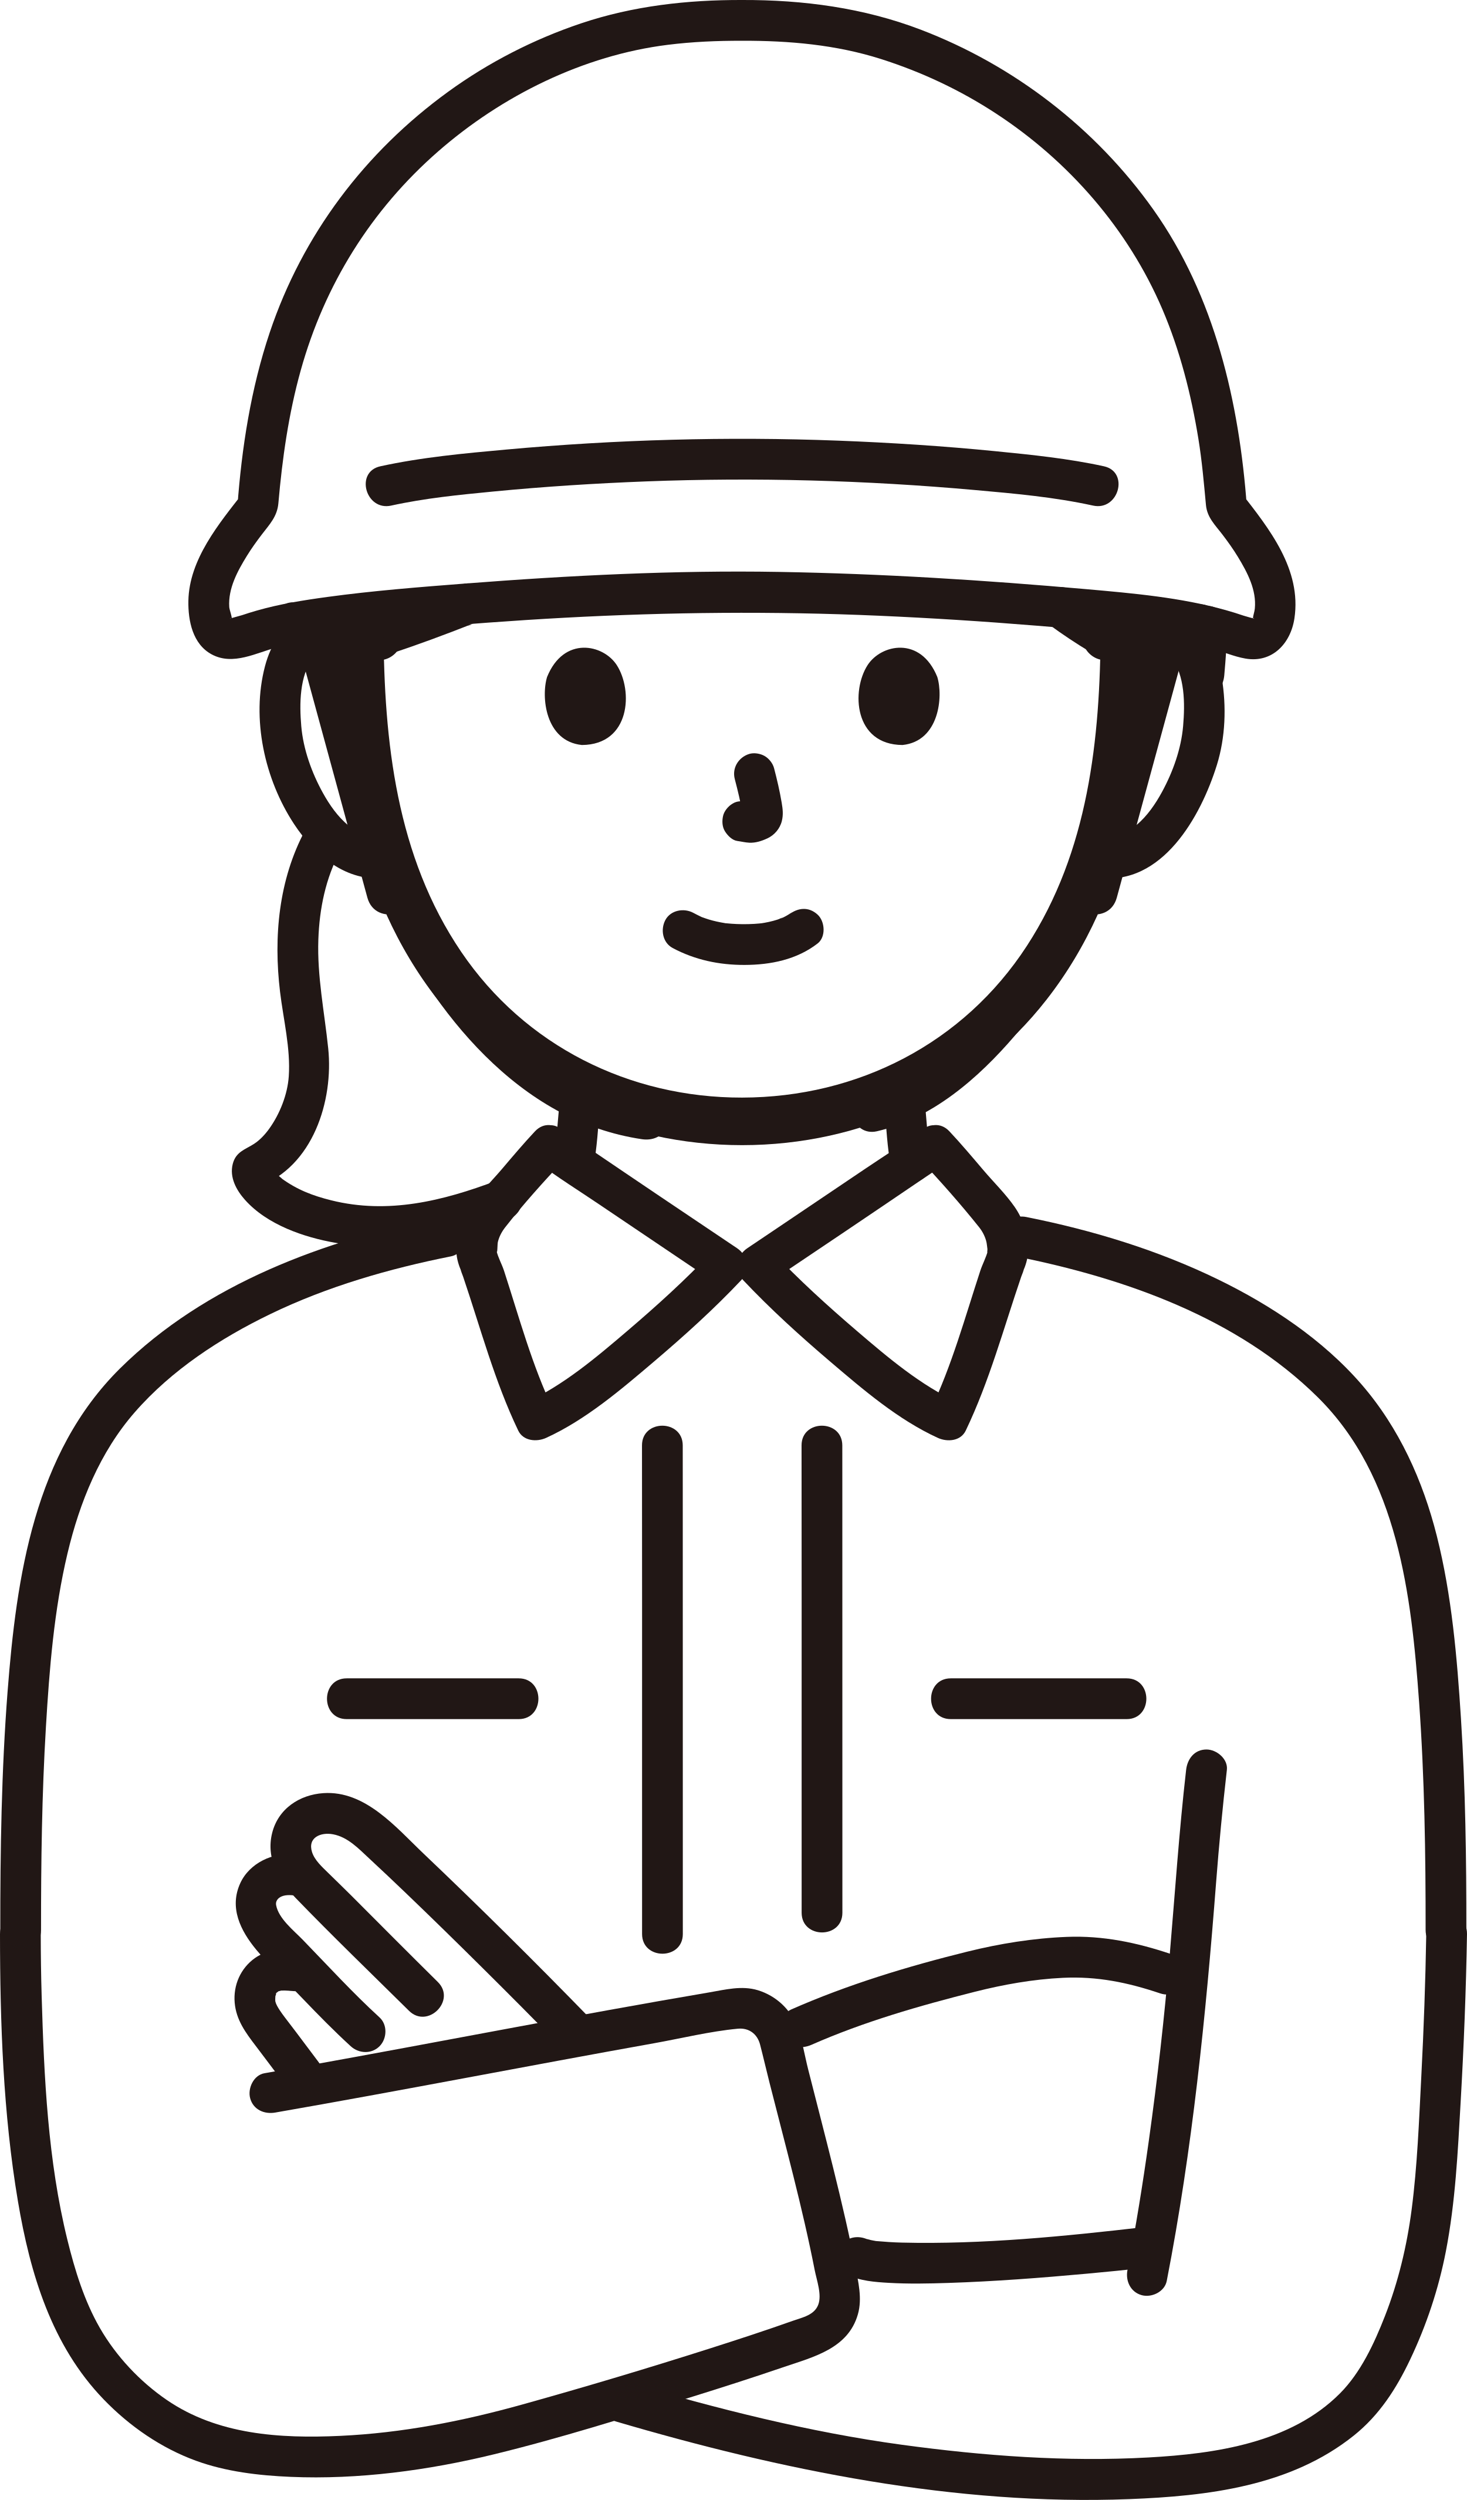 <?xml version="1.0" encoding="UTF-8"?><svg id="b" xmlns="http://www.w3.org/2000/svg" width="172.8" height="294.374" viewBox="0 0 172.8 294.374"><defs><style>.e{fill:none;}.f{fill:#211715;}</style></defs><g id="c"><g id="d"><path class="f" d="M139.81,73.755c-.105,1.918-.228,3.836-.4,5.75-.052.58.305,1.299.703,1.697.416.416,1.099.73,1.697.703.621-.028,1.264-.232,1.697-.703.452-.493.643-1.031.703-1.697.172-1.914.295-3.832.4-5.75.032-.594-.291-1.285-.703-1.697-.416-.416-1.099-.73-1.697-.703-1.359.061-2.326,1.055-2.4,2.4h0Z"/><path class="f" d="M46.524,73.695c-2.896-2.597-7.025-3.166-10.555-1.527-2.55,1.183-4.067,3.653-4.759,6.294-1.618,6.179-.05,13.291,3.432,18.579,2.389,3.628,6.202,6.928,10.845,6.314,1.285-.17,2.4-.981,2.4-2.4,0-1.165-1.106-2.571-2.4-2.4-3.504.464-5.897-2.374-7.447-5.175-1.323-2.39-2.321-5.154-2.554-7.884-.225-2.632-.212-5.844,1.383-8.091.095-.133.075-.106-.061.08.097-.115.199-.226.304-.332-.003.003.505-.443.28-.272.519-.392,1.055-.604,1.694-.74,1.422-.302,2.946-.035,4.044.95,2.294,2.057,5.699-1.326,3.394-3.394h0Z"/><path class="f" d="M131.718,77.089c1.096-.983,2.624-1.258,4.044-.95.632.137,1.177.35,1.694.74-.205-.155.814.905.466.446,1.674,2.211,1.664,5.544,1.439,8.17-.229,2.676-1.195,5.375-2.471,7.729-1.547,2.855-3.963,5.802-7.531,5.33-1.287-.17-2.4,1.225-2.4,2.4,0,1.438,1.109,2.229,2.4,2.4,7.527.996,12.093-7.219,13.978-13.273,1.018-3.27,1.131-6.877.585-10.241-.455-2.804-1.664-5.454-4.045-7.106-3.504-2.432-8.472-1.804-11.555.961-2.304,2.067,1.099,5.452,3.394,3.394h0Z"/><path class="f" d="M127.307,97.097c-.38,1.842-.93,3.648-1.557,5.42-.489,1.381-.842,2.127-1.349,3.388.001-.003.202-.433-.011.013-.081.171-.158.344-.239.514-.201.422-.412.839-.629,1.253-.538,1.025-1.115,2.029-1.718,3.017-3.053,5.005-6.769,9.734-11.318,13.467-2.508,2.058-5.327,3.684-8.462,4.411-3.008.697-1.735,5.327,1.276,4.629,6.52-1.512,11.949-6.264,16.204-11.218,3.517-4.095,6.808-8.704,9.031-13.648.145-.322.283-.648.417-.974.036-.086.279-.67.135-.334-.159.368.05-.1.086-.183.136-.309.266-.621.395-.933.156-.377.306-.757.45-1.139.787-2.084,1.467-4.222,1.917-6.405.261-1.268-.369-2.593-1.676-2.952-1.188-.326-2.689.401-2.952,1.676h0Z"/><path class="f" d="M42.79,98.222c1.441,6.352,4.031,12.515,7.663,17.926,3.875,5.772,8.943,11.179,15.08,14.566,3.132,1.729,6.547,2.906,10.085,3.431,1.281.19,2.58-.32,2.952-1.676.311-1.131-.386-2.761-1.676-2.952-7.756-1.151-13.896-5.592-18.942-11.414-5.235-6.04-8.769-13.381-10.533-21.156-.683-3.011-5.312-1.737-4.629,1.276h0Z"/><path class="e" d="M80.611,109.495c1.027.542,3.052,1.639,7.129,1.639s6.148-1.151,7.035-1.853"/><path class="f" d="M86.55,91.737c.364,1.39.714,2.801.923,4.224l-.086-.638c.025.195.036.387.016.583l.086-.638c-.014.091-.034.176-.064.262l.242-.573c-.027.061-.055.113-.093.169l.375-.486c-.043.053-.085.093-.138.136l.486-.375c-.107.069-.219.124-.334.177l.573-.242c-.184.077-.367.133-.564.165l.638-.086c-.178.021-.351.02-.529,0l.638.086c-.2-.028-.395-.076-.595-.103-.319-.1-.638-.114-.957-.043-.319.014-.617.109-.892.285-.498.291-.973.862-1.103,1.434-.14.614-.11,1.304.242,1.849.312.484.835,1.022,1.434,1.103.475.064.936.184,1.419.205.752.033,1.448-.199,2.118-.508.834-.383,1.486-1.146,1.708-2.043.188-.761.109-1.411-.02-2.174-.23-1.361-.544-2.709-.894-4.044-.152-.579-.588-1.133-1.103-1.434s-1.273-.429-1.849-.242c-1.25.404-2.018,1.651-1.676,2.952h0Z"/><path class="f" d="M64.442,79.713c-.705,2.292-.246,7.565,4.097,8.014,5.74-.034,6.045-6.41,4.113-9.407-1.582-2.454-6.234-3.475-8.21,1.393Z"/><path class="f" d="M110.405,79.713c.706,2.292.246,7.565-4.097,8.014-5.74-.035-6.045-6.41-4.113-9.407,1.582-2.454,6.233-3.475,8.21,1.393Z"/><path class="f" d="M79.23,111.629c2.638,1.406,5.482,2.003,8.472,1.995,3.078-.008,6.142-.623,8.608-2.529.998-.772.872-2.593,0-3.394-1.059-.972-2.329-.823-3.394,0,.743-.574.213-.17.023-.049-.168.107-.342.206-.518.298-.092.048-.186.09-.278.137-.217.11-.339.02.141-.053-.232.035-.489.185-.714.256-.651.207-1.322.35-1.998.448.364-.053.07-.014-.13.005-.196.019-.392.034-.588.046-.472.029-.946.039-1.419.034-.424-.004-.847-.02-1.27-.051-.194-.014-.388-.034-.582-.051-.725-.064.459.088-.22-.026-.629-.105-1.252-.236-1.863-.421-.261-.079-.515-.173-.773-.263-.593-.207.408.205-.127-.051-.319-.153-.634-.31-.946-.477-1.107-.59-2.662-.315-3.284.861-.588,1.113-.322,2.653.861,3.284h0Z"/><path class="f" d="M104.19,130.325c.203,2.396.325,4.831.766,7.198.105.563.625,1.155,1.103,1.434.514.301,1.273.429,1.849.242.581-.188,1.141-.548,1.434-1.103.316-.598.366-1.184.242-1.849-.05-.266-.09-.534-.126-.803l.086.638c-.248-1.913-.391-3.836-.554-5.758-.055-.647-.231-1.225-.703-1.697-.416-.416-1.099-.73-1.697-.703-.621.028-1.264.232-1.697.703-.41.446-.756,1.069-.703,1.697h0Z"/><path class="f" d="M69.884,137.523c.441-2.367.573-4.802.776-7.198.049-.582-.303-1.297-.703-1.697-.416-.416-1.099-.73-1.697-.703-.621.028-1.264.232-1.697.703-.451.491-.647,1.032-.703,1.697-.163,1.922-.316,3.844-.564,5.758l.086-.638c-.036.269-.077.536-.126.803-.12.645-.099,1.266.242,1.849.291.498.862.973,1.434,1.103.614.14,1.304.11,1.849-.242.5-.322.99-.827,1.103-1.434h0Z"/><path class="f" d="M37.334,74.707c-.186-.667-.357-1.339-.53-2.01-.074-.312-.217-.584-.43-.816-.169-.261-.394-.467-.673-.618-.275-.175-.573-.27-.892-.285-.319-.071-.638-.057-.957.043l-.573.242c-.361.213-.648.5-.861.861l-.242.573c-.114.425-.114.851,0,1.276.173.671.344,1.343.53,2.01.074.312.217.584.43.816.169.261.394.467.673.618.275.175.573.27.892.285.319.071.638.057.957-.043l.573-.242c.361-.213.648-.5.861-.861l.242-.573c.114-.425.114-.851,0-1.276h0Z"/><path class="f" d="M138.906,72.877c-.193.833-.415,1.658-.65,2.48-.1.319-.114.638-.043.957.014.319.109.617.285.892.151.28.357.504.618.673.232.212.504.355.816.43l.638.086c.433-.001.837-.111,1.211-.328.529-.341.927-.819,1.103-1.434.235-.822.457-1.647.65-2.48.1-.319.114-.638.043-.957-.014-.319-.109-.617-.285-.892-.151-.28-.357-.504-.618-.673-.232-.212-.504-.355-.816-.43l-.638-.086c-.433.001-.837.111-1.211.328-.514.331-.961.822-1.103,1.434h0Z"/><path class="f" d="M130.821,72.613c-1.636-.985-3.23-2.039-4.77-3.17-.472-.346-1.31-.39-1.849-.242-.557.153-1.16.584-1.434,1.103-.294.557-.442,1.232-.242,1.849l.242.573c.213.361.5.648.861.861,1.54,1.131,3.134,2.185,4.77,3.17.529.319,1.257.405,1.849.242.557-.153,1.16-.584,1.434-1.103.294-.557.442-1.232.242-1.849-.194-.6-.554-1.104-1.103-1.434h0Z"/><path class="f" d="M45.958,77c1.612-.537,3.215-1.098,4.81-1.682.828-.303,1.654-.613,2.477-.927.418-.16.836-.321,1.253-.484.18-.07.36-.141.539-.211.303-.119.965-.199.093-.199,1.255,0,2.458-1.104,2.4-2.4s-1.055-2.4-2.4-2.4c-.589,0-1.105.268-1.639.477-.447.175-.895.349-1.344.521-.825.316-1.651.627-2.48.931-1.653.608-3.315,1.191-4.986,1.747-1.189.396-2.09,1.674-1.676,2.952.383,1.184,1.677,2.101,2.952,1.676h0Z"/><path class="f" d="M35.938,97.774c-3.117,5.81-3.728,12.54-2.952,19.007.39,3.254,1.252,6.665,1.029,9.957-.145,2.131-1.046,4.423-2.312,6.183-.489.679-1.107,1.339-1.773,1.768-1.042.673-2.146.922-2.515,2.371-.401,1.578.422,3.083,1.44,4.225,2.61,2.928,6.944,4.417,10.691,5.065,3.448.597,6.909.612,10.372.129,3.39-.473,6.629-1.607,9.82-2.81,1.212-.457,2.042-1.62,1.676-2.952-.32-1.163-1.733-2.136-2.952-1.676-6.297,2.374-12.747,3.969-19.448,2.3-2.207-.55-4.025-1.248-5.882-2.603.381.278-.392-.342-.538-.485-.138-.135-.261-.285-.396-.422.238.241-.097.124-.02-.038.012-.026-.173-.308-.189-.333.314.493.14.404.084.156.044.193-.025.753-.152.98l-1.434,1.103c6.368-2.34,8.817-10.068,8.173-16.261-.445-4.282-1.312-8.475-1.161-12.801.127-3.642.85-7.211,2.582-10.441,1.46-2.722-2.682-5.149-4.145-2.423h0Z"/><path class="f" d="M69.389,237.557c-6.372-6.545-12.863-12.985-19.485-19.277-3.256-3.094-6.869-7.465-11.814-7.133-2.824.19-5.321,1.847-6.031,4.686-.748,2.987.738,5.565,2.754,7.648,4.365,4.511,8.899,8.886,13.365,13.297,2.2,2.173,5.596-1.219,3.394-3.394-3.439-3.396-6.845-6.823-10.26-10.243-.874-.875-1.768-1.728-2.648-2.596-.705-.695-1.605-1.488-1.911-2.465-.536-1.71,1.026-2.355,2.464-2.089,1.764.326,3.03,1.699,4.288,2.863,1.43,1.323,2.844,2.663,4.251,4.01,3.08,2.949,6.125,5.934,9.152,8.936,3.052,3.028,6.088,6.072,9.087,9.153,2.159,2.217,5.551-1.178,3.394-3.394h0Z"/><path class="f" d="M34.664,218.395c-2.506-.33-5.273,1.002-6.352,3.332-1.341,2.897.008,5.606,1.882,7.868,1.671,2.017,3.63,3.839,5.442,5.73,1.844,1.924,3.71,3.826,5.677,5.626.956.875,2.449.945,3.394,0,.887-.887.96-2.516,0-3.394-3.166-2.897-6.061-6.065-9.046-9.143-1.056-1.089-2.852-2.495-3.137-4.088-.069-.385.133-.676.355-.847.383-.295.989-.389,1.785-.284,1.287.17,2.4-1.225,2.4-2.4,0-1.438-1.109-2.23-2.4-2.4h0Z"/><path class="f" d="M37.54,242.835c-.894-1.181-1.775-2.371-2.669-3.552-.442-.585-.893-1.164-1.334-1.75-.2-.266-.399-.534-.581-.813-.109-.166-.213-.336-.309-.51-.032-.058-.254-.555-.135-.25.112.288-.053-.196-.062-.228l-.035-.149c-.037-.207-.038-.205-.005.004.027.214.032.211.014-.008l-.003-.168c0-.143.015-.284.02-.426.009-.295-.117.481.007.046.02-.069.155-.415.142-.48.039.198-.265.391-.002.075.183-.22-.467.435-.036.054.065-.057.445-.346.137-.147-.31.201.091-.033.156-.076.373-.245-.299.057-.077.03.12-.015.255-.067.374-.1.486-.132-.524-.002-.003.008.14.003.28-.008.421-.005.147.003.293.011.439.022.139.011.705.079.105-.002.67.09,1.239.115,1.849-.242.498-.291.973-.862,1.103-1.434.257-1.126-.346-2.773-1.676-2.952-1.844-.249-3.757-.35-5.357.79-1.689,1.204-2.558,3.183-2.379,5.254.174,2.018,1.278,3.513,2.466,5.067,1.106,1.446,2.187,2.912,3.286,4.363.393.519.781.923,1.434,1.103.574.158,1.339.087,1.849-.242.986-.636,1.672-2.213.861-3.284h0Z"/><path class="f" d="M137.433,268.586c3.016-15.483,4.599-31.194,5.812-46.906.342-4.432.764-8.856,1.27-13.273.148-1.29-1.209-2.4-2.4-2.4-1.42,0-2.252,1.106-2.4,2.4-.828,7.235-1.312,14.489-1.929,21.742-.624,7.326-1.445,14.644-2.465,21.926-.714,5.098-1.532,10.182-2.516,15.235-.248,1.271.359,2.59,1.676,2.952,1.177.323,2.703-.398,2.952-1.676h0Z"/><path class="f" d="M168,227.738c-.092,5.608-.295,11.214-.585,16.816-.27,5.207-.463,10.459-1.137,15.633-.557,4.278-1.571,8.511-3.143,12.532-1.281,3.277-2.871,6.666-5.284,9.096-5.811,5.852-14.703,7.125-22.568,7.558-9.725.536-19.395-.182-29.033-1.493-10.991-1.495-21.841-4.26-32.469-7.386-2.969-.873-4.238,3.757-1.276,4.629,19.555,5.752,40.029,9.947,60.512,9.156,9.251-.357,18.994-1.509,26.467-7.497,2.989-2.395,4.977-5.489,6.607-8.913,1.936-4.067,3.36-8.337,4.219-12.76,1.125-5.794,1.407-11.711,1.742-17.591.375-6.588.639-13.182.747-19.78.051-3.09-4.749-3.091-4.8,0h0Z"/><path class="f" d="M0,227.738c.006,10.465.369,21.146,2.115,31.481,1.439,8.521,3.964,16.97,10.098,23.32,3.042,3.149,6.75,5.719,10.874,7.222,3.541,1.29,7.407,1.739,11.152,1.897,7.994.338,16.166-.76,23.925-2.65s15.464-4.319,23.105-6.698c3.686-1.147,7.363-2.323,11.016-3.571,3.52-1.202,7.621-2.171,8.77-6.234.529-1.872.039-3.816-.311-5.677s-.751-3.715-1.172-5.563c-.904-3.97-1.906-7.918-2.914-11.863-.489-1.912-.981-3.823-1.465-5.736-.415-1.639-.685-3.403-1.282-4.985-.786-2.084-2.515-3.68-4.647-4.328-1.891-.574-3.83-.065-5.717.256-15.848,2.695-31.623,5.805-47.445,8.646-1.652.297-3.304.59-4.957.877-1.278.222-1.996,1.789-1.676,2.952.371,1.35,1.671,1.899,2.952,1.676,14.896-2.593,29.737-5.498,44.62-8.161,3.253-.582,6.576-1.401,9.866-1.713,1.308-.124,2.297.61,2.624,1.869.389,1.5.736,3.011,1.117,4.513,1.857,7.324,3.863,14.628,5.317,22.046.235,1.199.866,2.896.416,4.078-.469,1.232-1.871,1.492-2.983,1.887-3.18,1.129-6.388,2.178-9.602,3.203-7.401,2.361-14.847,4.589-22.33,6.672-7.003,1.949-14.102,3.338-21.379,3.676-7.128.331-14.455-.125-20.446-4.23-3.173-2.174-5.975-5.159-7.891-8.498-1.833-3.195-2.931-6.783-3.809-10.342-2.304-9.342-2.752-19.136-3.034-28.719-.072-2.434-.105-4.869-.107-7.304C4.798,224.649-.002,224.644,0,227.738H0Z"/><path class="f" d="M99.818,267.864c1.514.727,3.22.853,4.877.948,2.324.134,4.661.087,6.986.011,5.454-.178,10.902-.594,16.336-1.09,2.294-.209,4.588-.435,6.876-.699,1.287-.149,2.4-.997,2.4-2.4,0-1.182-1.104-2.55-2.4-2.4-9.464,1.094-19.146,2.069-28.681,1.838-1.007-.024-2.006-.094-3.009-.182-.572-.05.303.068-.074-.011-.182-.038-.366-.062-.548-.104-.153-.035-.309-.096-.463-.121-.49-.08.297.149.122.065-1.168-.561-2.592-.321-3.284.861-.614,1.049-.313,2.72.861,3.284h0Z"/><path class="f" d="M95.596,240.776c6.155-2.713,12.718-4.594,19.231-6.239,3.407-.86,6.856-1.472,10.37-1.643,4.02-.195,7.645.544,11.444,1.826,2.933.99,4.192-3.645,1.276-4.629-4.002-1.35-8.013-2.186-12.253-2.018-3.958.157-7.894.79-11.735,1.741-7.066,1.748-14.09,3.879-20.755,6.817-1.186.523-1.462,2.256-.861,3.284.715,1.223,2.093,1.386,3.284.861h0Z"/><path class="f" d="M172.725,227.264c.006-8.306-.106-16.616-.637-24.907-.459-7.185-1.076-14.477-2.839-21.478-1.639-6.512-4.434-12.719-8.845-17.83-4.549-5.272-10.649-9.328-16.867-12.361-7.167-3.496-14.838-5.823-22.643-7.381-1.27-.254-2.592.364-2.952,1.676-.325,1.182.399,2.697,1.676,2.952,12.834,2.563,26.105,7.204,35.599,16.589,9.448,9.34,11.031,23.292,11.939,35.884.644,8.936.775,17.899.769,26.855-.002,3.089,4.798,3.094,4.8,0h0Z"/><path class="f" d="M4.834,227.264c-.006-7.98.098-15.964.576-23.931.41-6.836.953-13.741,2.542-20.42,1.432-6.018,3.816-11.915,7.926-16.621,4.344-4.972,10.047-8.692,15.95-11.55,6.732-3.259,13.994-5.346,21.311-6.807,1.272-.254,2.002-1.767,1.676-2.952-.364-1.325-1.677-1.931-2.952-1.676-13.639,2.723-27.65,7.865-37.717,17.823-10.114,10.005-12.205,24.523-13.254,38.062C.171,208.53.027,217.901.034,227.264c.002,3.088,4.802,3.094,4.8,0h0Z"/><path class="f" d="M108.441,136.614c2.369,2.527,4.726,5.183,6.887,7.89.377.473.659,1.007.827,1.591.1.345.099.641.156.984.013.08-.082.699.045.22-.206.779-.631,1.56-.885,2.335-1.808,5.512-3.346,11.149-5.86,16.398l3.284-.861c-4.424-2.02-8.312-5.325-11.978-8.463-3.457-2.96-6.853-6.042-9.979-9.354l-.486,3.769c6.03-4.042,12.052-8.096,18.056-12.176.949-.645,1.926-1.265,2.843-1.956,1.034-.778,1.569-2.072.861-3.284-.596-1.019-2.242-1.645-3.284-.861-2.259,1.701-4.688,3.209-7.03,4.792-3.586,2.423-7.176,4.841-10.768,7.257-1.033.695-2.066,1.39-3.1,2.084-1.302.873-1.595,2.594-.486,3.769,3.204,3.394,6.688,6.552,10.24,9.577,3.882,3.306,8.012,6.855,12.689,8.991,1.102.503,2.68.399,3.284-.861,2.791-5.827,4.454-12.034,6.536-18.122.072-.211.543-1.367.168-.524.352-.792.58-1.497.634-2.377.115-1.847-.529-3.806-1.577-5.314-1.066-1.534-2.464-2.895-3.672-4.317-1.314-1.546-2.622-3.099-4.01-4.58-2.117-2.259-5.506,1.141-3.394,3.394Z"/><path class="f" d="M63.013,133.22c-1.34,1.429-2.604,2.926-3.873,4.419-1.252,1.473-2.709,2.888-3.81,4.478-1.045,1.511-1.692,3.466-1.577,5.314.055.88.285,1.578.634,2.377-.364-.83.089.297.165.524,2.064,6.09,3.702,12.298,6.491,18.122.598,1.249,2.186,1.362,3.284.861,4.683-2.138,8.822-5.686,12.713-8.991,3.559-3.024,7.056-6.178,10.264-9.577,1.11-1.176.816-2.897-.486-3.769-6.03-4.042-12.052-8.096-18.056-12.176-.949-.645-1.926-1.265-2.843-1.956-1.036-.78-2.683-.166-3.284.861-.719,1.229-.178,2.501.861,3.284,2.259,1.701,4.688,3.209,7.03,4.792,3.586,2.423,7.176,4.841,10.768,7.257,1.033.695,2.066,1.39,3.1,2.084l-.486-3.769c-3.13,3.316-6.537,6.396-10.003,9.354-3.676,3.137-7.572,6.44-12.002,8.463l3.284.861c-2.512-5.245-4.027-10.885-5.817-16.398-.246-.757-.708-1.573-.88-2.335.111.49.093-.78.149-1.025.148-.652.471-1.248.879-1.77,2.129-2.72,4.524-5.369,6.887-7.89,2.111-2.252-1.276-5.654-3.394-3.394Z"/><path class="f" d="M75.621,170.198c.018,12.587.008,25.175.009,37.762,0,6.592.001,13.185.001,19.777,0,3.089,4.8,3.094,4.8,0,0-17.511,0-35.021-.007-52.532,0-1.669,0-3.338-.003-5.007-.005-3.088-4.805-3.094-4.8,0h0Z"/><path class="f" d="M94.416,170.198c.018,12.04.008,24.08.009,36.119,0,6.305.001,12.609.001,18.914,0,3.089,4.8,3.094,4.8,0,0-16.748,0-33.496-.007-50.245,0-1.596,0-3.192-.003-4.788-.005-3.088-4.805-3.094-4.8,0h0Z"/><path class="f" d="M40.836,202.43h20.265c3.089,0,3.094-4.8,0-4.8h-20.265c-3.089,0-3.094,4.8,0,4.8h0Z"/><path class="f" d="M111.991,202.43c6.907,0,13.814,0,20.72,0,3.089,0,3.094-4.8,0-4.8-6.907,0-13.814,0-20.72,0-3.089,0-3.094,4.8,0,4.8h0Z"/><path class="f" d="M48.675,104.211c-2.749-10.074-5.499-20.148-8.248-30.221l-1.956,3.444,4.65-.707-3.544-2.7c.061,15.453,2.183,31.144,11.974,43.686,8.668,11.103,21.812,17.132,35.861,17.132s27.192-6.026,35.861-17.132c9.79-12.541,11.914-28.233,11.974-43.686l-3.544,2.7,4.65.707-1.956-3.444c-2.749,10.074-5.499,20.148-8.248,30.221-.95,3.481,4.451,4.967,5.4,1.489,2.749-10.074,5.499-20.148,8.248-30.221.363-1.331-.451-3.216-1.956-3.444l-4.65-.707c-1.77-.269-3.537.712-3.544,2.7-.051,13.018-1.426,26.199-8.702,37.37-7.474,11.476-19.909,17.821-33.533,17.847-13.288.025-25.582-6.107-33.078-17.148-7.657-11.279-9.106-24.784-9.158-38.07-.008-1.988-1.774-2.969-3.544-2.7l-4.65.707c-1.5.228-2.316,2.122-1.956,3.444,2.749,10.074,5.499,20.148,8.248,30.221.948,3.473,6.352,1.998,5.4-1.489h0Z"/><path class="f" d="M87.414,0c-6.443-.02-12.851.694-18.975,2.753-5.586,1.878-10.9,4.601-15.669,8.065-9.802,7.12-17.136,16.826-20.998,28.332-2.223,6.622-3.303,13.582-3.811,20.531l.703-1.697c-2.855,3.653-6.388,7.882-6.475,12.769-.042,2.346.504,5.096,2.746,6.302,2.53,1.362,5.25-.197,7.757-.847,5.116-1.325,10.494-1.722,15.746-2.17,6.002-.512,12.007-.97,18.023-1.296,12.344-.669,24.666-.78,37.017-.24,6.178.27,12.351.664,18.515,1.166,5.214.425,10.439.826,15.611,1.632,1.669.26,3.31.577,4.942,1.015,1.386.371,2.759.995,4.167,1.235,3.168.542,5.314-1.8,5.756-4.72.873-5.777-2.963-10.572-6.304-14.847l.703,1.697c-.9-12.298-3.771-24.791-11.01-34.996-6.797-9.581-16.423-16.992-27.389-21.185C101.715.918,94.622-.022,87.414,0c-3.088.01-3.094,4.81,0,4.8,5.535-.017,11.064.465,16.359,2.15,4.803,1.529,9.33,3.657,13.551,6.419,8.568,5.605,15.55,13.601,19.588,23.035,2.081,4.861,3.399,10.057,4.248,15.266.422,2.59.647,5.189.891,7.8.137,1.463,1.077,2.345,1.93,3.462.651.852,1.276,1.724,1.833,2.64,1.112,1.829,2.211,3.895,1.993,6.093-.039.389-.185.761-.229,1.144-.088.749.025-.31.132.032.002.007-1.036-.281-1.208-.34-.689-.235-1.384-.45-2.084-.648-5.315-1.501-10.945-1.989-16.432-2.476-12.048-1.068-24.121-1.827-36.216-2.033-12.336-.21-24.704.415-37,1.371-5.408.421-10.822.844-16.198,1.576-2.823.384-5.618.829-8.361,1.617-.571.164-1.139.341-1.703.53-.116.039-1.385.378-1.393.402.075-.222.067.323.175.099.094-.194-.264-1.128-.286-1.454-.15-2.183.977-4.25,2.096-6.059.534-.864,1.129-1.688,1.745-2.495.916-1.199,1.809-2.108,1.946-3.674.462-5.284,1.199-10.5,2.625-15.62,2.812-10.099,8.291-18.906,16.192-25.807,7.512-6.561,17.092-11.31,27.039-12.552,2.906-.363,5.839-.487,8.766-.477,3.089.01,3.093-4.79,0-4.8Z"/><path class="f" d="M46.075,59.535c4.01-.876,7.922-1.259,12.013-1.655,6-.581,12.019-.964,18.043-1.194,12.898-.492,25.829-.134,38.685,1.015,4.735.423,9.322.825,13.941,1.834,3.011.658,4.297-3.968,1.276-4.629-4.177-.913-8.478-1.35-12.727-1.771-6.186-.613-12.394-1.013-18.605-1.249-13.029-.495-26.091-.129-39.076,1.05-4.945.449-9.966.909-14.825,1.971-3.016.659-1.74,5.288,1.276,4.629h0Z"/></g></g></svg>